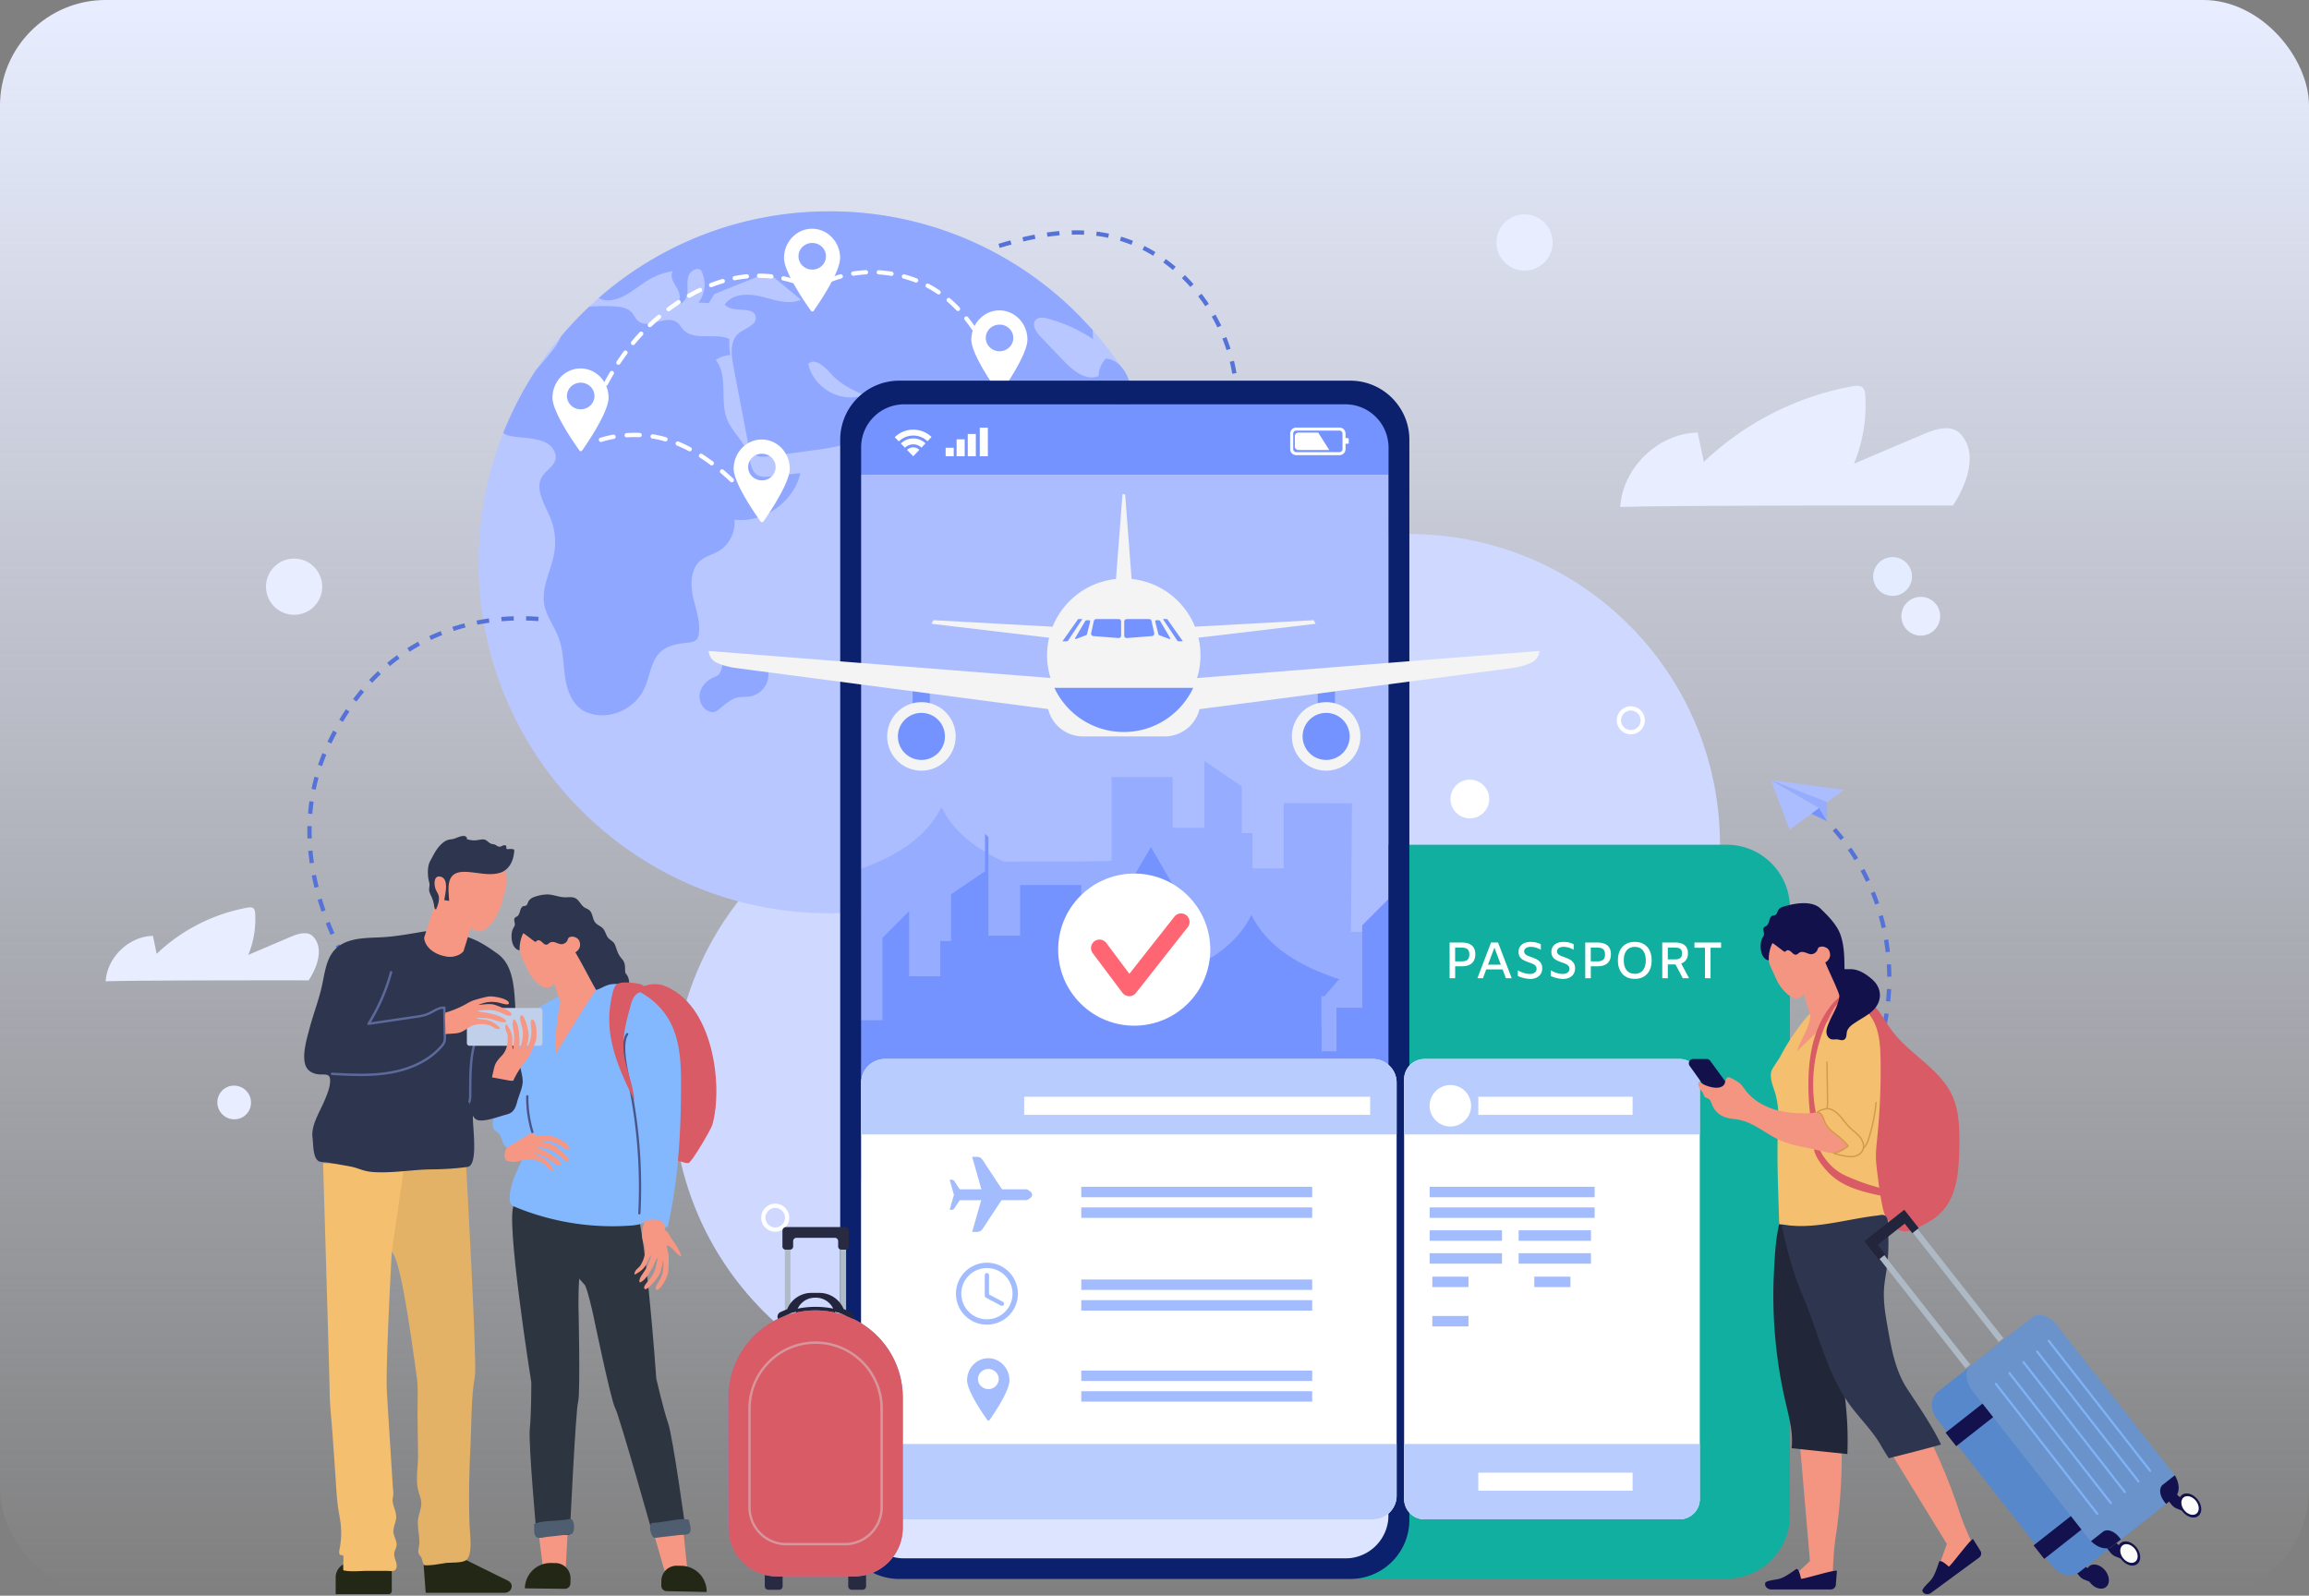 <svg xmlns="http://www.w3.org/2000/svg" width="437" height="302" fill="none" viewBox="0 0 437 302"><rect x="0" y="0" width="437" height="302" fill="#808080" stroke="none"/><rect width="437" height="302" fill="url(#paint0_linear_1165_680)" rx="20"/><path fill="#CFD9FF" d="M308.307 201.432c22.959-22.958 22.959-60.181 0-83.14-22.958-22.958-60.181-22.958-83.139 0-22.959 22.959-22.959 60.182 0 83.14 22.958 22.958 60.181 22.958 83.139 0Z"/><path fill="#CFD9FF" d="M227.702 248.248c22.958-22.958 22.958-60.181 0-83.14-22.959-22.958-60.182-22.958-83.14 0-22.958 22.959-22.958 60.182 0 83.14 22.958 22.959 60.181 22.959 83.14 0Z"/><path fill="#B8C7FF" d="M223.421 106.427c0 36.689-29.738 66.42-66.419 66.42-36.69 0-66.42-29.738-66.42-66.42a66.26 66.26 0 0 1 4.67-24.517 66.32 66.32 0 0 1 6.16-11.844s0-.007.007-.007a64.5 64.5 0 0 1 4.849-6.504l.007-.008a66.531 66.531 0 0 1 5.236-5.52 53.924 53.924 0 0 1 1.79-1.625C124.989 46.184 140.272 40 157.002 40c18.05 0 34.429 7.198 46.4 18.9.254.247.515.493.761.754.91.91 1.782 1.842 2.61 2.797a65.607 65.607 0 0 1 5.356 6.9 49.19 49.19 0 0 1 1.156 1.782c6.429 10.226 10.136 22.331 10.136 35.294Z"/><path fill="#8FA7FF" d="M205.48 112.879c-.164-.5-.276-1.037-.597-1.462-.321-.425-.932-.686-1.387-.41-.552 2.111 1.141 4.087 1.708 6.198.388 1.432.239 2.954.358 4.43a12.365 12.365 0 0 0 1.492 4.968c.208.388.529.805.969.776.589-.038.776-.813.806-1.403.059-1.335.112-2.67.171-4.005.045-.977.067-2.014-.432-2.849-.254-.425-.627-.768-.91-1.179-.567-.813-.403-1.678-.739-2.528-.358-.903-1.118-1.574-1.439-2.536ZM151.477 89.548c-1.223 5.445-6.936 9.472-12.478 8.801.254 2.387-1.022 4.856-3.118 6.027-1.044.596-2.275.88-3.222 1.633-1.894 1.514-2.029 4.371-1.536 6.743.499 2.387 1.462 4.751 1.141 7.16-.052.381-.142.776-.381 1.074-.402.478-1.089.575-1.708.642-1.79.186-3.684.462-5.042 1.641-1.984 1.73-2.103 4.743-3.229 7.123-1.544 3.274-5.303 5.362-8.898 4.922-.97-.112-1.947-.402-2.768-.932-2.051-1.313-2.946-3.849-3.296-6.258-.358-2.409-.314-4.908-1.127-7.197-.813-2.283-2.454-4.289-2.834-6.691-.5-3.215 1.343-6.295 1.902-9.51a12.247 12.247 0 0 0-.723-6.72c-1.067-2.58-3.014-5.482-1.537-7.839.716-1.149 2.141-1.842 2.484-3.14.306-1.179-.455-2.424-1.484-3.073-1.03-.641-2.275-.835-3.491-1.007-2.089-.29-4.043-.224-4.878-1.03a66.304 66.304 0 0 1 6.161-11.844s0-.007.007-.007c1.313-1.514 2.633-3.028 3.827-4.64.156-.208.544-.94 1.021-1.864l.008-.008a66.547 66.547 0 0 1 5.236-5.519 37.54 37.54 0 0 1 4.579-.06c1.268.06 2.663.246 3.499 1.194.417.477.648 1.104 1.118 1.529 1.932 1.753 5.453-1.268 7.489.365.447.358.716.88 1.104 1.305 2.066 2.246 5.967.545 8.756 1.79a12.263 12.263 0 0 0 .164 3.044 5.283 5.283 0 0 0-2.759.925c2.401 3.013.731 7.585 2.125 11.173.948 2.454 3.267 4.229 4.035 6.742.426 1.403.485 3.148 1.746 3.879.716.41 1.596.335 2.416.246 1.895-.216 3.789-.41 5.691-.62Z"/><path fill="#8FA7FF" d="M204.166 59.654a9.19 9.19 0 0 1-.761-.754c-11.971-11.702-28.35-18.9-46.4-18.9-16.73 0-32.02 6.183-43.7 16.402 1.297.79 3.02.44 4.467-.24 1.873-.88 3.424-2.326 5.229-3.34a12.716 12.716 0 0 1 4.341-1.492c-.619.992.171 2.208.783 3.2s.858 2.625-.239 3.028c1.03.335 2.007-.79 2.171-1.865.171-1.074-.097-2.193.179-3.237.268-1.06 1.536-1.977 2.416-1.343 1.089 1.895.888 4.446-.469 6.154.671.022 1.327.06 1.984.082.335-.56.678-1.119 1.014-1.693 2.804-1.119 5.601-2.245 8.406-3.372.597-.23 1.231-.477 1.85-.335.499.104.917.447 1.312.768 1.611 1.335 3.223 2.67 4.841 4.013-2.335 1.007-4.982.03-7.444-.582-2.469-.619-5.579-.634-6.974 1.492 1.403 1.752 5.483.097 5.848 2.32.261 1.573-1.999 2.118-3.23 3.14-1.67 1.394-1.409 3.99-.999 6.138.917 4.788 1.827 9.584 2.745 14.373.156.783.328 1.633.917 2.185.843.79 2.163.694 3.304.537 3.073-.417 6.161-.843 9.234-1.26 4.237-.582 9.152-1.634 10.972-5.497-1.783-.873-3.155-2.566-3.655-4.498-4.072.806-8.518-2.155-9.331-6.228 1.231-1.178 3.051.492 4.185 1.768 2.759 3.095 6.944 4.4 10.874 5.698 2.022.672 4.14 1.44 5.468 3.103 1.074 1.35 1.476 3.11 2.409 4.557.932 1.455 2.864 2.581 4.348 1.708 2.066 2.432 2.051 5.938 2.238 9.122.186 3.193.999 6.825 3.826 8.294-.022-2.454 1.328-4.766 3.125-6.429 1.798-1.67 4.028-2.812 6.206-3.916 1.268-.649 2.551-1.298 3.819-1.947.835-.417 1.879-.835 2.655-.298.485.336.679.962.828 1.544.626 2.514.955 5.102.984 7.69l1.649.022 1.79 13.627c.239 1.843.559 3.842 1.939 5.087-.455-4.848-.91-9.704-1.357-14.552 2.64.187 4.945 2.559 5.064 5.192 1.38-1.798.776-4.386-.134-6.467-.895-2.081-2.081-4.252-1.626-6.474 1.932.209 4.296.216 5.303-1.455.686-1.14.395-2.588.015-3.848-1-3.305-2.514-6.52-2.722-9.973-.157-2.558.41-5.131.059-7.667a7.724 7.724 0 0 0-.611-2.104 6.864 6.864 0 0 0-1.157-1.782c-.753-.843-1.73-1.41-2.871-1.477a5.13 5.13 0 0 0-1.373 3.297c-2.386.992-4.863-1.044-6.645-2.91-1.47-1.543-2.924-3.072-4.393-4.609-.813-.857-1.656-2.215-.851-3.095.552-.604 1.537-.462 2.327-.246a29.464 29.464 0 0 1 8.511 3.864c-.015-.575-.03-1.157-.06-1.73l-2.633-2.79ZM137.383 124.865c-.12.022-.209.126-.276.231-.53.82-.448 2.014-1.186 2.648-.284.246-.649.365-.992.522-1.223.559-2.238 1.656-2.484 2.976-.239 1.32.418 2.819 1.648 3.349.381.164.813.238 1.209.112.268-.09.499-.261.723-.433 1.171-.925 2.297-2.044 3.767-2.305.649-.112 1.32-.044 1.976-.134a4.302 4.302 0 0 0 3.222-2.282c.538-1.067.597-2.38.097-3.476-.246-.537-.634-1.029-1.163-1.29-.53-.261-1.216-.239-1.671.134-.179.149-.343.358-.574.395-.321.052-.604-.246-.932-.253-.687-.008-.97.723-1.768.626-.522-.045-.97-.947-1.596-.82Z"/><path fill="#fff" d="M109.873 69.73c-2.924 0-5.311 2.484-5.311 5.542 0 2.954 4.901 9.712 5.11 9.995a.3.3 0 0 0 .246.127.312.312 0 0 0 .253-.127c.202-.29 5.005-7.04 5.005-9.995.008-3.058-2.372-5.541-5.303-5.541Zm-2.573 5.214c0-1.394 1.163-2.52 2.603-2.52 1.439 0 2.603 1.126 2.603 2.52 0 1.388-1.164 2.521-2.603 2.521-1.432-.007-2.603-1.133-2.603-2.52ZM153.693 43.29c-2.923 0-5.31 2.483-5.31 5.541 0 2.954 4.9 9.711 5.109 9.995a.3.3 0 0 0 .246.127.315.315 0 0 0 .254-.127c.201-.291 5.005-7.041 5.005-9.995 0-3.058-2.38-5.542-5.304-5.542Zm-2.573 5.213c0-1.395 1.164-2.521 2.603-2.521 1.44 0 2.603 1.126 2.603 2.52 0 1.388-1.163 2.522-2.603 2.522-1.439 0-2.603-1.134-2.603-2.521ZM144.168 83.178c-2.924 0-5.311 2.484-5.311 5.542 0 2.954 4.901 9.711 5.11 9.995a.3.3 0 0 0 .246.126.312.312 0 0 0 .253-.126c.202-.291 5.005-7.041 5.005-9.995 0-3.058-2.379-5.542-5.303-5.542Zm-2.573 5.214c0-1.395 1.163-2.521 2.603-2.521 1.439 0 2.603 1.126 2.603 2.52 0 1.396-1.164 2.522-2.603 2.522-1.44 0-2.603-1.134-2.603-2.521ZM189.145 58.744c-2.924 0-5.311 2.484-5.311 5.542 0 2.953 4.9 9.71 5.109 9.994a.3.3 0 0 0 .246.127.315.315 0 0 0 .254-.127c.201-.29 5.005-7.04 5.005-9.994.007-3.058-2.372-5.542-5.303-5.542Zm-2.574 5.214c0-1.395 1.164-2.521 2.603-2.521 1.44 0 2.603 1.126 2.603 2.52 0 1.395-1.163 2.521-2.603 2.521-1.432 0-2.603-1.133-2.603-2.52Z"/><path fill="#fff" d="M144.205 97.7a.392.392 0 0 1-.328-.171c0-.008-.247-.343-.694-.918a.402.402 0 0 1 .067-.567.41.41 0 0 1 .567.068c.47.596.716.947.716.947a.407.407 0 0 1-.328.641ZM138.497 91.285a.395.395 0 0 1-.276-.111 40.421 40.421 0 0 0-1.828-1.641.404.404 0 0 1-.044-.575.403.403 0 0 1 .574-.044c.619.53 1.246 1.088 1.865 1.67.164.157.171.41.015.575a.48.48 0 0 1-.306.126Zm-3.789-3.2a.403.403 0 0 1-.239-.081c-.664-.5-1.342-.97-2.014-1.403a.4.4 0 0 1-.119-.559.4.4 0 0 1 .559-.12c.687.44 1.373.918 2.059 1.433a.405.405 0 0 1-.246.73Zm-4.17-2.67a.404.404 0 0 1-.186-.044 23.391 23.391 0 0 0-2.208-1.037.407.407 0 1 1 .306-.753c.753.305 1.514.67 2.275 1.074.194.104.276.35.164.544a.381.381 0 0 1-.351.216Zm-16.804-1.767a.409.409 0 0 1-.119-.798c.798-.239 1.626-.44 2.454-.59a.406.406 0 0 1 .141.798c-.798.142-1.596.336-2.364.567-.03.023-.067.023-.112.023Zm12.225-.105a.574.574 0 0 1-.112-.015 19.814 19.814 0 0 0-2.372-.53.404.404 0 1 1 .127-.797c.828.134 1.656.32 2.461.552.217.06.343.283.276.5a.377.377 0 0 1-.38.29Zm-7.354-.775a.407.407 0 0 1-.023-.813 21.704 21.704 0 0 1 2.521-.023.408.408 0 0 1-.037.813c-.85-.037-1.656-.03-2.432.023h-.029ZM111.169 81.627c-.038 0-.075-.008-.112-.015a.405.405 0 0 1-.276-.5c.216-.738.455-1.484.716-2.23a.405.405 0 0 1 .515-.246c.208.074.32.306.246.514-.254.731-.493 1.47-.709 2.193a.385.385 0 0 1-.38.284Zm1.536-4.386a.407.407 0 0 1-.373-.56 42.75 42.75 0 0 1 .94-2.148.403.403 0 0 1 .537-.194.402.402 0 0 1 .194.537 43.247 43.247 0 0 0-.917 2.111.414.414 0 0 1-.381.254Zm1.962-4.214a.4.4 0 0 1-.358-.59c.365-.693.753-1.38 1.141-2.043a.403.403 0 0 1 .694.41 43.592 43.592 0 0 0-1.127 2.014.39.39 0 0 1-.35.209Zm2.372-3.99a.4.4 0 0 1-.336-.626c.433-.65.888-1.291 1.35-1.918a.405.405 0 1 1 .649.485 48.307 48.307 0 0 0-1.328 1.88.412.412 0 0 1-.335.178Zm2.774-3.723a.411.411 0 0 1-.313-.671 43.5 43.5 0 0 1 1.552-1.76.41.41 0 0 1 .574-.022.41.41 0 0 1 .022.574 37.329 37.329 0 0 0-1.521 1.723.392.392 0 0 1-.314.156Zm3.178-3.393a.4.4 0 0 1-.291-.127.403.403 0 0 1 .015-.574 38.413 38.413 0 0 1 1.745-1.567.41.41 0 0 1 .574.045.418.418 0 0 1-.044.574 36.82 36.82 0 0 0-1.708 1.537.462.462 0 0 1-.291.112Zm3.543-2.999a.405.405 0 0 1-.246-.731c.44-.328.887-.649 1.35-.962.193-.134.38-.26.574-.388a.407.407 0 0 1 .559.12.4.4 0 0 1-.119.56c-.187.118-.373.245-.559.372-.448.313-.888.627-1.321.947a.344.344 0 0 1-.238.082Zm3.878-2.55a.403.403 0 0 1-.201-.753 37.22 37.22 0 0 1 2.081-1.097.408.408 0 0 1 .544.186.409.409 0 0 1-.186.545c-.672.32-1.358.686-2.029 1.066a.54.54 0 0 1-.209.052Zm4.184-2.014a.408.408 0 0 1-.38-.261.402.402 0 0 1 .231-.523c.739-.29 1.492-.544 2.23-.76.217-.06.441.06.5.276a.401.401 0 0 1-.276.5c-.723.216-1.447.462-2.163.738a.282.282 0 0 1-.142.03Zm15.917-.642a.423.423 0 0 1-.134-.022 21.162 21.162 0 0 0-2.193-.612.4.4 0 0 1-.306-.485.4.4 0 0 1 .485-.305c.776.171 1.544.387 2.283.634.208.074.32.305.253.514a.407.407 0 0 1-.388.276Zm-11.464-.664a.406.406 0 0 1-.074-.805 25.542 25.542 0 0 1 2.334-.35.407.407 0 0 1 .44.365.402.402 0 0 1-.365.44c-.746.074-1.507.186-2.26.336a.222.222 0 0 1-.075.014Zm6.937-.335h-.045a22.96 22.96 0 0 0-2.275-.127.401.401 0 0 1-.403-.403c0-.224.179-.403.403-.403.791 0 1.589.045 2.365.127a.405.405 0 0 1-.045.806ZM153.701 55.178a.395.395 0 0 1-.224-.067s-.343-.231-.969-.544a.398.398 0 0 1-.179-.545.4.4 0 0 1 .544-.179c.373.186.649.343.828.448.172-.12.44-.291.798-.493a.404.404 0 1 1 .403.701c-.612.351-.94.597-.94.597a.463.463 0 0 1-.261.082ZM188.726 71.23a.4.4 0 0 1-.38-.261 48.108 48.108 0 0 0-.903-2.223.407.407 0 0 1 .746-.328c.321.738.634 1.499.917 2.26a.411.411 0 0 1-.238.522.324.324 0 0 1-.142.03Zm-1.939-4.43a.394.394 0 0 1-.358-.225 37.942 37.942 0 0 0-1.149-2.103.401.401 0 0 1 .142-.552.408.408 0 0 1 .552.142c.403.686.798 1.41 1.171 2.14a.402.402 0 0 1-.179.545.332.332 0 0 1-.179.052Zm-2.454-4.17a.405.405 0 0 1-.336-.18 29.599 29.599 0 0 0-1.417-1.916.402.402 0 0 1 .06-.567.402.402 0 0 1 .567.06c.499.619.984 1.282 1.454 1.969a.397.397 0 0 1-.104.56.368.368 0 0 1-.224.074Zm-3.028-3.767a.4.4 0 0 1-.291-.127 23.74 23.74 0 0 0-1.723-1.64.41.41 0 0 1-.045-.575.41.41 0 0 1 .574-.045 25.033 25.033 0 0 1 1.776 1.693.404.404 0 0 1-.015.575.374.374 0 0 1-.276.12Zm-3.663-3.14a.388.388 0 0 1-.231-.075 18.239 18.239 0 0 0-2.029-1.223.4.4 0 0 1-.171-.544.4.4 0 0 1 .544-.172c.716.373 1.425.806 2.111 1.276.187.126.231.38.105.566a.394.394 0 0 1-.329.172ZM156.855 53.5a.403.403 0 0 1-.373-.253.41.41 0 0 1 .224-.53 22.495 22.495 0 0 1 2.327-.805.407.407 0 0 1 .216.783 20.85 20.85 0 0 0-2.237.776.584.584 0 0 1-.157.03Zm16.521-.015a.325.325 0 0 1-.142-.03 27.424 27.424 0 0 0-2.26-.738.406.406 0 1 1 .217-.783c.775.209 1.559.47 2.334.76a.412.412 0 0 1 .239.523.423.423 0 0 1-.388.268Zm-4.662-1.268c-.022 0-.044 0-.067-.007a21.085 21.085 0 0 0-2.357-.269.406.406 0 0 1-.38-.425.417.417 0 0 1 .425-.38c.813.052 1.634.142 2.447.276a.407.407 0 0 1 .335.47.414.414 0 0 1-.403.335Zm-7.22-.03a.413.413 0 0 1-.402-.343.395.395 0 0 1 .335-.462 22.301 22.301 0 0 1 2.447-.261c.209-.015.41.164.425.388a.413.413 0 0 1-.388.425c-.791.037-1.581.127-2.357.254-.015-.008-.037 0-.06 0ZM189.827 74.653a.413.413 0 0 1-.395-.306c0-.008-.097-.41-.314-1.096a.403.403 0 0 1 .269-.508.403.403 0 0 1 .507.269c.224.723.321 1.141.321 1.141a.41.41 0 0 1-.299.492c-.029 0-.059.008-.089.008ZM274.523 151.217a3.664 3.664 0 0 1 3.663-3.663 3.664 3.664 0 0 1 3.662 3.663 3.664 3.664 0 0 1-3.662 3.662 3.664 3.664 0 0 1-3.663-3.662ZM308.649 138.977a2.662 2.662 0 0 1-2.655-2.655 2.662 2.662 0 0 1 2.655-2.656 2.662 2.662 0 0 1 2.656 2.656 2.662 2.662 0 0 1-2.656 2.655Zm0-4.505a1.85 1.85 0 1 0 1.85 1.85 1.859 1.859 0 0 0-1.85-1.85Z"/><path fill="#ABBDFF" d="m335.154 147.636 3.558 9.369 5.564-4.073-9.122-5.296ZM348.983 149.486l-13.829-1.85 10.607 4.177 3.222-2.327Z"/><path fill="#96ADFF" d="m345.775 155.438-1.499-2.506-9.122-5.296 10.636 4.155-.015 3.647Z"/><path fill="#7593FF" d="m342.807 154.006 2.968 1.432-1.499-2.506-1.469 1.074Z"/><path fill="#5572D9" d="m348.549 210.863-.545-.596a18.512 18.512 0 0 0 1.589-1.649l.619.522a18.23 18.23 0 0 1-1.663 1.723Zm3.103-3.61-.672-.455c.418-.611.828-1.268 1.216-1.954l.709.403c-.403.701-.828 1.38-1.253 2.006Zm2.342-4.117-.739-.335c.336-.702.649-1.41.94-2.126l.754.306c-.299.731-.62 1.454-.955 2.155Zm1.775-4.371-.768-.261c.246-.723.477-1.469.678-2.215l.784.216c-.209.761-.44 1.522-.694 2.26Zm1.253-4.549-.791-.172c.157-.746.306-1.514.426-2.275l.798.127a45.953 45.953 0 0 1-.433 2.32Zm.731-4.662-.806-.082.038-.418c.059-.626.097-1.26.127-1.887l.805.037c-.03.642-.075 1.283-.134 1.925l-.03.425Zm-.589-4.706a40.13 40.13 0 0 0-.082-2.313l.805-.052c.045.776.075 1.566.082 2.357l-.805.008Zm-.284-4.625a50.254 50.254 0 0 0-.32-2.297l.798-.134c.134.775.238 1.566.328 2.334l-.806.097Zm-.761-4.565a51.83 51.83 0 0 0-.559-2.245l.783-.216c.209.746.403 1.522.575 2.29l-.799.171Zm-1.245-4.46a41.773 41.773 0 0 0-.798-2.17l.753-.299c.291.724.567 1.47.813 2.216l-.768.253Zm-1.716-4.303a48.172 48.172 0 0 0-1.029-2.074l.716-.38a42.29 42.29 0 0 1 1.052 2.11l-.739.344Zm-2.178-4.08a38.658 38.658 0 0 0-1.26-1.94l.664-.462c.44.634.872 1.305 1.29 1.976l-.694.426Zm-2.632-3.804a37.493 37.493 0 0 0-1.485-1.775l.604-.538c.523.59 1.03 1.194 1.515 1.813l-.634.5ZM69.854 189.009c-.485-.574-.97-1.2-1.455-1.864l.65-.478c.477.649.954 1.261 1.424 1.82l-.62.522Zm-2.812-3.796a52.129 52.129 0 0 1-1.253-1.999l.694-.418c.41.687.82 1.343 1.23 1.969l-.671.448Zm-2.417-4.05a67.92 67.92 0 0 1-1.081-2.096l.73-.358c.351.709.702 1.402 1.06 2.066l-.709.388Zm-2.066-4.229a53.296 53.296 0 0 1-.902-2.178l.753-.298c.284.731.582 1.447.888 2.148l-.739.328Zm-1.715-4.393a53.235 53.235 0 0 1-.716-2.245l.775-.232c.224.754.455 1.485.702 2.216l-.761.261Zm-1.328-4.52a53.17 53.17 0 0 1-.507-2.305l.798-.157c.15.746.313 1.515.5 2.268l-.79.194Zm-.895-4.632a51.319 51.319 0 0 1-.276-2.342l.806-.075c.067.761.156 1.537.268 2.305l-.798.112Zm.388-4.721-.813.029c-.03-.79-.037-1.581-.015-2.357l.813.015c-.022.761-.015 1.537.015 2.313Zm.097-4.625-.806-.067c.06-.783.15-1.574.261-2.349l.798.111a39.493 39.493 0 0 0-.253 2.305Zm.649-4.579-.79-.165c.156-.768.342-1.536.544-2.297l.783.209a29.8 29.8 0 0 0-.537 2.253Zm1.208-4.461-.768-.261c.253-.746.53-1.484.828-2.215l.746.306c-.291.716-.56 1.447-.806 2.17Zm1.753-4.281-.731-.351c.343-.723.701-1.424 1.066-2.103l.716.381a65.945 65.945 0 0 0-1.051 2.073Zm2.185-4.087-.693-.418c.402-.679.828-1.35 1.26-1.991l.671.447a47.883 47.883 0 0 0-1.238 1.962Zm2.574-3.849-.65-.485c.478-.634.97-1.26 1.462-1.85l.62.523c-.485.574-.97 1.185-1.432 1.812Zm2.968-3.55-.59-.552a34.965 34.965 0 0 1 1.672-1.671l.551.589a33.43 33.43 0 0 0-1.633 1.634Zm3.356-3.17-.514-.619c.604-.508 1.23-.992 1.865-1.455l.477.657c-.62.447-1.23.924-1.828 1.417Zm3.73-2.723-.433-.686a37.083 37.083 0 0 1 2.029-1.208l.388.708c-.664.373-1.335.776-1.984 1.186Zm4.05-2.23-.343-.731c.708-.335 1.44-.649 2.17-.94l.298.754c-.715.283-1.431.596-2.125.917Zm4.296-1.7-.254-.769c.746-.246 1.507-.47 2.268-.663l.209.783c-.746.186-1.492.41-2.223.649Zm4.475-1.179-.156-.79a40.764 40.764 0 0 1 2.327-.403l.112.805c-.761.105-1.53.239-2.283.388Zm11.524-.679a47.423 47.423 0 0 0-2.312-.119l.015-.813c.79.015 1.581.06 2.357.119l-.06.813Zm-6.937.03-.074-.813a39.86 39.86 0 0 1 2.014-.127l.343-.014.03.813-.344.014c-.641.023-1.297.068-1.969.127ZM233.214 70.737a33.847 33.847 0 0 0-.463-2.26l.791-.194c.186.769.343 1.544.47 2.32l-.798.134Zm-1.089-4.482c-.232-.731-.5-1.462-.784-2.17l.754-.3c.291.732.559 1.478.798 2.223l-.768.247Zm-1.716-4.282a38.733 38.733 0 0 0-1.074-2.043l.701-.403c.396.686.761 1.387 1.104 2.088l-.731.358Zm-2.297-4.012a32.902 32.902 0 0 0-1.35-1.873l.641-.5c.485.62.948 1.269 1.38 1.917l-.671.456Zm-2.827-3.648a38.085 38.085 0 0 0-1.596-1.67l.567-.582a32.306 32.306 0 0 1 1.633 1.708l-.604.544ZM189.2 46.922l-.231-.776a88.1 88.1 0 0 1 2.252-.649l.217.783c-.761.202-1.507.418-2.238.642Zm32.781 4.177a29.76 29.76 0 0 0-1.82-1.418l.477-.656a31.29 31.29 0 0 1 1.865 1.455l-.522.619Zm-28.291-5.4-.186-.791a52.22 52.22 0 0 1 2.304-.5l.157.798c-.776.15-1.529.313-2.275.492Zm24.554 2.7a27.937 27.937 0 0 0-2.014-1.12l.366-.723c.701.35 1.394.739 2.073 1.149l-.425.694ZM198.24 44.81l-.119-.806c.79-.111 1.581-.209 2.342-.276l.074.806c-.746.075-1.514.164-2.297.276Zm15.887 1.521a27.74 27.74 0 0 0-2.171-.76l.232-.776c.76.231 1.514.492 2.237.783l-.298.753Zm-11.278-1.916-.022-.813a35.505 35.505 0 0 1 2.364.022l-.037.806a33.777 33.777 0 0 0-2.305-.015Zm6.877.589a27.395 27.395 0 0 0-2.073-.35l-.194-.023.097-.806.201.03c.716.097 1.44.216 2.133.366l-.164.783Z"/><path fill="#E4EDFF" d="M354.521 109.105a3.667 3.667 0 0 1 3.67-3.67 3.667 3.667 0 0 1 3.67 3.67 3.667 3.667 0 0 1-3.67 3.67 3.672 3.672 0 0 1-3.67-3.67Z"/><path fill="#E8EDFF" d="M359.855 116.623a3.667 3.667 0 0 1 3.67-3.67 3.667 3.667 0 0 1 3.67 3.67 3.667 3.667 0 0 1-3.67 3.67 3.667 3.667 0 0 1-3.67-3.67ZM283.215 45.885a5.316 5.316 0 0 1 5.318-5.318 5.316 5.316 0 0 1 5.318 5.318 5.316 5.316 0 0 1-5.318 5.318 5.316 5.316 0 0 1-5.318-5.318ZM50.346 111.037a5.316 5.316 0 0 1 5.318-5.318 5.316 5.316 0 0 1 5.318 5.318 5.316 5.316 0 0 1-5.318 5.318 5.316 5.316 0 0 1-5.318-5.318ZM46.388 211.109a3.211 3.211 0 0 1-4.184-4.87 3.212 3.212 0 0 1 4.527.343 3.212 3.212 0 0 1-.343 4.527ZM306.645 95.955c.44-7.436 7.205-13.948 14.656-14.097.388 1.857.776 3.707 1.163 5.564 7.735-7.391 17.67-12.44 28.202-14.328.619-.112 1.335-.186 1.812.224.418.365.5.977.537 1.529a29.048 29.048 0 0 1-2.126 12.91c4.446-1.886 8.884-3.78 13.329-5.668 2.215-.94 5.102-1.767 6.765-.022 4.736 4.96-1.372 13.605-1.372 13.605s-52.412-.075-62.966.283ZM20 185.72c.268-4.542 4.4-8.51 8.943-8.6.239 1.134.47 2.26.708 3.394a33.647 33.647 0 0 1 17.208-8.741c.38-.068.813-.112 1.104.134.253.224.305.597.328.932a17.78 17.78 0 0 1-1.298 7.877c2.707-1.157 5.422-2.305 8.13-3.461 1.35-.575 3.11-1.082 4.125-.015 2.886 3.028-.836 8.301-.836 8.301s-31.968-.044-38.412.179Z"/><path fill="#11AF9F" d="M326.791 298.772h-71.395V159.869h71.395c6.608 0 11.971 5.355 11.971 11.971v114.968c0 6.608-5.355 11.964-11.971 11.964Z"/><path fill="#fff" d="M274.352 178.374h2.215c1.76 0 2.648.738 2.648 2.215 0 .739-.217 1.306-.649 1.701-.433.395-1.067.589-1.91.589h-1.253v2.253h-1.051v-6.758Zm2.23 3.573c.522 0 .91-.097 1.148-.299.239-.201.358-.537.358-1.014 0-.462-.119-.798-.358-.999-.238-.202-.626-.299-1.171-.299h-1.163v2.603h1.186v.008ZM284.383 183.468h-3.103l-.619 1.671h-1.052l2.589-6.765h1.32l2.588 6.765h-1.097l-.626-1.671Zm-.343-.895-1.208-3.23-1.216 3.23h2.424ZM288.424 185.109a6.295 6.295 0 0 1-1.156-.396v-1.066c.82.455 1.581.679 2.267.679.388 0 .701-.09.932-.261.232-.172.343-.418.343-.716a.81.81 0 0 0-.186-.552 1.344 1.344 0 0 0-.477-.351 11.514 11.514 0 0 0-.784-.306 8.76 8.76 0 0 1-1.021-.425 1.886 1.886 0 0 1-.664-.582c-.187-.246-.276-.574-.276-.969 0-.59.209-1.059.626-1.395.418-.343.985-.507 1.693-.507.336 0 .664.037.992.112.321.074.627.186.903.328v1.044c-.649-.365-1.275-.544-1.887-.544-.395 0-.709.074-.925.231a.71.71 0 0 0-.336.626c0 .187.06.343.172.478.119.126.261.238.44.313.179.082.425.179.731.283a8.65 8.65 0 0 1 1.059.448c.269.142.507.35.709.619.201.268.298.612.305 1.037 0 .619-.208 1.118-.626 1.484-.418.365-.97.552-1.671.552a5.626 5.626 0 0 1-1.163-.164ZM294.644 185.109a6.144 6.144 0 0 1-1.156-.396v-1.066c.821.455 1.582.679 2.268.679.388 0 .701-.09.925-.261.231-.172.343-.418.343-.716a.81.81 0 0 0-.187-.552 1.344 1.344 0 0 0-.477-.351 11.666 11.666 0 0 0-.783-.306 8.712 8.712 0 0 1-1.022-.425 1.895 1.895 0 0 1-.664-.582c-.186-.246-.276-.574-.276-.969 0-.59.209-1.059.627-1.395.417-.343.984-.507 1.693-.507.335 0 .671.037.992.112.32.074.626.186.902.328v1.044c-.649-.365-1.275-.544-1.887-.544-.395 0-.708.074-.925.231a.712.712 0 0 0-.335.626c0 .187.059.343.171.478.12.126.261.238.44.313.179.082.425.179.731.283a8.65 8.65 0 0 1 1.059.448c.269.142.508.35.709.619.201.268.298.612.306 1.037 0 .619-.209 1.118-.627 1.484-.417.365-.977.552-1.671.552a5.638 5.638 0 0 1-1.156-.164ZM300.016 178.374h2.215c1.76 0 2.648.738 2.648 2.215 0 .738-.217 1.305-.649 1.7-.433.396-1.067.59-1.902.59h-1.253v2.252h-1.052v-6.757h-.007Zm2.237 3.572c.522 0 .91-.097 1.149-.298.239-.201.358-.537.358-1.014 0-.463-.119-.799-.358-1-.239-.201-.627-.298-1.171-.298h-1.164v2.603h1.186v.007ZM307.674 184.825a2.733 2.733 0 0 1-1.096-1.223c-.254-.529-.373-1.141-.373-1.842 0-.701.127-1.313.373-1.842.246-.53.619-.933 1.096-1.224.485-.291 1.06-.432 1.723-.432.664 0 1.246.141 1.723.432.485.291.851.694 1.097 1.224.246.529.373 1.141.373 1.842 0 .701-.127 1.313-.373 1.842-.246.53-.619.94-1.097 1.223-.484.291-1.059.433-1.723.433-.671 0-1.245-.142-1.723-.433Zm3.267-1.208c.358-.447.537-1.074.537-1.865 0-.79-.179-1.409-.537-1.864-.358-.448-.872-.679-1.544-.679-.671 0-1.178.224-1.544.679-.358.447-.537 1.074-.537 1.864 0 .791.179 1.41.537 1.865.358.448.873.679 1.544.679.664 0 1.179-.224 1.544-.679ZM318.484 185.139l-1.38-2.618H315.649v2.618h-1.051v-6.765h2.364c.835 0 1.462.172 1.88.522.417.343.619.85.619 1.499 0 .478-.105.888-.321 1.224-.216.335-.53.581-.955.73l1.485 2.79h-1.186Zm-1.514-3.565c.469 0 .813-.09 1.036-.261.224-.179.336-.47.336-.895 0-.396-.112-.672-.328-.836-.224-.164-.567-.246-1.052-.246h-1.313v2.238h1.321ZM322.685 179.373h-1.992v-.999h5.035v.999h-1.991v5.766h-1.052v-5.766ZM146.718 233.113a2.662 2.662 0 0 1-2.656-2.655 2.662 2.662 0 0 1 2.656-2.656 2.661 2.661 0 0 1 2.655 2.656 2.661 2.661 0 0 1-2.655 2.655Zm0-4.505a1.85 1.85 0 1 0 1.85 1.85 1.86 1.86 0 0 0-1.85-1.85Z"/><path fill="#ABBDFF" d="M257.816 294.93h-89.877a4.962 4.962 0 0 1-4.96-4.96V81.478a4.962 4.962 0 0 1 4.96-4.96h89.877a4.963 4.963 0 0 1 4.96 4.96V289.97a4.953 4.953 0 0 1-4.96 4.96Z"/><path fill="#7593FF" d="m254.677 76.518-83.538.007c-4.229-.164-7.563 2.41-8.383 6.124v7.19h100.036v-7.19c-.687-3.066-3.715-6.131-8.115-6.131Z"/><path fill="#DCE3F2" d="M257.816 294.93h-89.877a4.962 4.962 0 0 1-4.96-4.96v-18.072h99.804v18.072a4.964 4.964 0 0 1-4.967 4.96Z"/><path fill="#DDE4FF" d="M258.606 294.93h-91.331a4.297 4.297 0 0 1-4.296-4.296v-4.124h99.804v4.251a4.177 4.177 0 0 1-4.177 4.169Z"/><path fill="#DCE3F2" d="M201.352 267.639a2.17 2.17 0 1 0 0-4.342 2.17 2.17 0 0 0 0 4.342ZM207.773 265.469c0-1.201.97-2.171 2.171-2.171 1.201 0 2.17.97 2.17 2.171 0 1.2-.969 2.17-2.17 2.17a2.168 2.168 0 0 1-2.171-2.17ZM218.544 267.639a2.17 2.17 0 1 0-.001-4.341 2.17 2.17 0 0 0 .001 4.341Z"/><path fill="#96ADFF" d="M259.703 176.367v26.434h-95.285l.052-2.357h-1.491v-36.041c7.115-2.536 12.508-6.205 15.193-11.658h.015v.015h.007c1.716 3.491 4.543 6.251 8.22 8.436.216.134.432.261.656.388a36.102 36.102 0 0 0 2.931 1.477l14.492-.008 5.885-.134v-15.865h11.576v9.592h5.99l-.015-12.65 7.1 4.841v8.831h2.029v6.676h5.892v-12.352l12.926.03-.194 24.338h4.021v.007Z"/><path fill="#7593FF" d="M262.783 220.873h-12.24l.038 2.357h-87.602v-30.148h4.035v-15.596l5.049-5.057v12.337h5.9v-6.668h2.029v-8.839l6.422-4.378v-7.078l.656.626v18.654h5.989v-9.591h11.576v15.857l5.885.134v-10.785l7.31-12.374 7.19 12.374v10.792c5.437-2.446 9.562-5.743 11.807-10.3h.007v-.015h.015c2.887 5.87 8.906 9.666 16.827 12.217l-.306.015-2.707 3.133h-.575v5.9h.038v4.52h2.812v-8.242h4.87v-15.596l4.982-4.99v50.741h-.007Z"/><path fill="#fff" d="M224.841 189.902c5.622-5.622 5.622-14.736 0-20.358-5.621-5.621-14.736-5.621-20.357 0-5.622 5.622-5.622 14.736 0 20.358 5.621 5.622 14.736 5.622 20.357 0Z"/><path fill="#FF6572" d="M213.725 188.54h-.023a1.624 1.624 0 0 1-1.268-.642l-5.661-7.555a1.605 1.605 0 0 1 2.566-1.925l4.408 5.885 8.525-10.822a1.61 1.61 0 0 1 2.253-.269 1.61 1.61 0 0 1 .268 2.253l-9.815 12.463a1.577 1.577 0 0 1-1.253.612Z"/><path fill="#fff" d="M253.514 86.14h-8.197a1.145 1.145 0 0 1-1.141-1.142V82.06c0-.627.514-1.142 1.141-1.142h8.197c.627 0 1.141.515 1.141 1.142v2.938c0 .627-.514 1.141-1.141 1.141Zm-8.197-4.647a.567.567 0 0 0-.567.567v2.938c0 .314.254.567.567.567h8.197a.567.567 0 0 0 .567-.567V82.06a.567.567 0 0 0-.567-.567h-8.197Z"/><path fill="#fff" d="M251.572 85.17h-5.848a.674.674 0 0 1-.663-.686v-1.917c0-.373.29-.686.663-.686h3.767l2.081 3.289ZM255.263 83.118v.657c0 .12-.09.209-.202.209h-.686V82.91h.686c.112 0 .202.097.202.209ZM176.301 82.701l-.761.806a3.904 3.904 0 0 0-2.693-1.075 3.904 3.904 0 0 0-2.73 1.112l-.775-.798a4.994 4.994 0 0 1 3.505-1.432 5.038 5.038 0 0 1 3.454 1.387Z"/><path fill="#fff" d="m175.16 83.902-.769.813a2.213 2.213 0 0 0-1.543-.62 2.23 2.23 0 0 0-1.567.642l-.783-.805a3.367 3.367 0 0 1 2.35-.955c.895 0 1.715.35 2.312.925Z"/><path fill="#fff" d="m173.995 85.133-1.156 1.216-1.171-1.201a1.665 1.665 0 0 1 1.171-.478c.455 0 .858.18 1.156.463ZM185.434 86.351h1.529v-5.407h-1.529v5.407ZM183.157 86.349h1.529v-4.215h-1.529v4.215ZM181.049 86.347h1.529v-3.2h-1.529v3.2ZM178.973 86.35h1.529v-1.603h-1.529v1.604Z"/><path fill="#0B216D" d="M264.498 76.525a11.163 11.163 0 0 0-8.95-4.482h-85.35c-3.655 0-6.899 1.76-8.95 4.482a11.143 11.143 0 0 0-2.23 6.713v204.413c0 6.175 5.004 11.18 11.18 11.18h85.35c6.175 0 11.188-5.005 11.188-11.18V83.231a11.008 11.008 0 0 0-2.238-6.706Zm-1.715 210.245a8.166 8.166 0 0 1-8.168 8.168H171.13c-4.512 0-8.152-3.655-8.152-8.168V84.678a8.14 8.14 0 0 1 8.152-8.153h83.485c4.513 0 8.168 3.64 8.168 8.153V286.77Z"/><path fill="#7593FF" d="M175.977 129.691h-3.252v4.154h3.252v-4.154Z"/><path fill="#F4F4F4" d="M225.644 128.333h-25.896c-.865 0-1.566.701-1.566 1.566v2.693a6.78 6.78 0 0 0 6.78 6.78H220.431a6.78 6.78 0 0 0 6.78-6.78v-2.693a1.571 1.571 0 0 0-1.567-1.566ZM214.543 114.505h-3.707l1.604-20.96h.499l1.604 20.96Z"/><path fill="#F4F4F4" d="M227.201 124.022c0 2.193-.492 4.281-1.372 6.153-2.313 4.938-7.325 8.361-13.143 8.361-5.81 0-10.83-3.423-13.142-8.361a14.411 14.411 0 0 1-1.372-6.153c0-8.011 6.504-14.515 14.514-14.515 8.026 0 14.515 6.504 14.515 14.515Z"/><path fill="#7593FF" d="M225.829 130.176c-2.312 4.937-7.324 8.361-13.142 8.361-5.81 0-10.83-3.424-13.142-8.361h26.284ZM206.511 119.815l.507-2.282a.464.464 0 0 1 .455-.366h4.244c.261 0 .47.209.47.47v2.648a.468.468 0 0 1-.507.47l-4.751-.373a.457.457 0 0 1-.418-.567ZM206.318 117.653l-.589 2.357a.313.313 0 0 1-.194.216l-1.917.716c-.104.037-.194-.075-.142-.164l1.902-3.222a.347.347 0 0 1 .306-.172h.418c.141-.007.246.127.216.269ZM204.675 117.167h-.627l-2.976 4.207h.836a.262.262 0 0 0 .223-.119l2.715-4.088h-.171ZM218.444 119.815l-.508-2.282a.463.463 0 0 0-.455-.366h-4.244a.467.467 0 0 0-.469.47v2.648c0 .276.231.492.507.47l4.751-.373a.462.462 0 0 0 .418-.567ZM218.64 117.653l.589 2.357a.313.313 0 0 0 .194.216l1.917.716c.105.037.194-.075.142-.164l-1.902-3.222a.347.347 0 0 0-.306-.172h-.418a.214.214 0 0 0-.216.269ZM220.273 117.167h.627l2.976 4.207h-.836a.262.262 0 0 1-.223-.119l-2.715-4.088h.171Z"/><path fill="#F4F4F4" d="m199.112 120.763-22.831-2.708.373-.679 23.435 1.283-.977 2.104ZM226.172 120.763l22.831-2.708-.38-.679-23.435 1.283.984 2.104ZM134.125 123.194s0 1.238 1.111 1.992c1.112.753 3.581 1.185 3.581 1.185l60.735 7.989-.544-6.027-64.883-5.139Z"/><path fill="#7593FF" d="M249.398 136.323h3.252V129.7h-3.252v6.623Z"/><path fill="#F4F4F4" d="M174.388 145.854a6.481 6.481 0 0 0 6.481-6.482 6.481 6.481 0 1 0-12.963 0 6.482 6.482 0 0 0 6.482 6.482Z"/><path fill="#7593FF" d="M174.388 143.825a4.453 4.453 0 1 0 0-8.906 4.453 4.453 0 0 0 0 8.906Z"/><path fill="#F4F4F4" d="M250.985 145.854a6.482 6.482 0 1 0 0-12.964 6.482 6.482 0 0 0 0 12.964Z"/><path fill="#7593FF" d="M250.986 143.825a4.453 4.453 0 1 0 0-8.907 4.453 4.453 0 0 0 0 8.907Z"/><path fill="#F4F4F4" d="M291.339 123.194s0 1.238-1.111 1.992c-1.111.753-3.58 1.185-3.58 1.185l-60.744 7.989.545-6.027 64.89-5.139Z"/><path fill="#fff" d="M264.324 204.889v78.196c0 2.454-2.021 4.461-4.497 4.461h-92.331c-2.477 0-4.498-1.999-4.498-4.461v-78.196c0-2.462 2.021-4.461 4.498-4.461h92.331c2.483 0 4.497 1.999 4.497 4.461ZM321.703 204.27v79.427a3.837 3.837 0 0 1-3.842 3.842h-48.28a3.845 3.845 0 0 1-3.841-3.842V204.27a3.845 3.845 0 0 1 3.841-3.841h48.28a3.845 3.845 0 0 1 3.842 3.841Z"/><path fill="#B9CCFE" d="M264.324 204.889v9.808H162.998v-9.808c0-2.462 2.021-4.461 4.498-4.461h92.331c2.483 0 4.497 1.999 4.497 4.461ZM321.703 204.27v10.427H265.74V204.27a3.845 3.845 0 0 1 3.841-3.841h48.28a3.845 3.845 0 0 1 3.842 3.841ZM264.324 283.085v-9.808H162.998v9.808c0 2.462 2.021 4.461 4.498 4.461h92.331c2.483 0 4.497-1.992 4.497-4.461ZM321.703 283.705v-10.428H265.74v10.428a3.845 3.845 0 0 0 3.841 3.841h48.28a3.841 3.841 0 0 0 3.842-3.841Z"/><path fill="#fff" d="M259.318 207.566h-65.48v3.424h65.48v-3.424ZM308.986 207.566h-29.201v3.424h29.201v-3.424ZM308.986 278.707h-29.201v3.424h29.201v-3.424ZM270.574 209.275a3.923 3.923 0 1 1 7.847-.001 3.923 3.923 0 0 1-7.847.001Z"/><path fill="#A3BCFE" d="m194.182 227.138-12.799.008a.734.734 0 0 1-.731-.739v-.581c0-.411.329-.739.731-.739l12.799-.007a.7.7 0 0 1 .418.134l.41.291a.746.746 0 0 1 0 1.216l-.41.291a.811.811 0 0 1-.418.126Z"/><path fill="#A3BCFE" d="M183.986 218.941h.94c.41 0 .798.209 1.022.552l3.834 5.811h-3.983l-1.813-6.363ZM183.996 233.15h.94c.41 0 .798-.209 1.022-.552l3.826-5.817h-3.983l-1.805 6.369ZM179.729 223.268h.417c.187 0 .358.089.455.246l1.716 2.603h-1.783l-.805-2.849Z"/><path fill="#A3BCFE" d="M179.734 228.959h.418c.187 0 .358-.09.455-.247l1.716-2.603h-1.783l-.806 2.85ZM301.8 224.61h-31.222v1.977H301.8v-1.977ZM248.348 224.61h-43.707v1.977h43.707v-1.977ZM248.348 228.511h-43.707v1.977h43.707v-1.977ZM248.348 242.153h-43.707v1.976h43.707v-1.976ZM248.348 246.061h-43.707v1.976h43.707v-1.976ZM248.348 259.39h-43.707v1.976h43.707v-1.976ZM248.348 263.291h-43.707v1.976h43.707v-1.976ZM301.8 228.511h-31.222v1.977H301.8v-1.977ZM284.265 232.844h-13.687v1.977h13.687v-1.977ZM301.105 232.844h-13.687v1.977h13.687v-1.977ZM284.265 237.185h-13.687v1.977h13.687v-1.977ZM277.924 241.616h-6.84v1.976h6.84v-1.976ZM297.218 241.616h-6.839v1.976h6.839v-1.976ZM277.924 249.06h-6.84v1.976h6.84v-1.976ZM301.105 237.185h-13.687v1.977h13.687v-1.977ZM186.786 238.976a5.858 5.858 0 0 0-5.862 5.862 5.854 5.854 0 0 0 5.862 5.863 5.864 5.864 0 0 0 5.863-5.863 5.868 5.868 0 0 0-5.863-5.862Zm0 10.71a4.838 4.838 0 0 1-4.848-4.848 4.843 4.843 0 0 1 4.848-4.848 4.847 4.847 0 1 1 0 9.696Z"/><path fill="#A3BCFE" d="M189.629 247.143a.458.458 0 0 1-.194-.045l-2.842-1.514a.4.4 0 0 1-.216-.358v-3.894c0-.223.179-.402.403-.402a.4.4 0 0 1 .402.402v3.648l2.633 1.402a.403.403 0 0 1 .164.544.383.383 0 0 1-.35.217ZM187.039 257.055c-2.208 0-4.006 1.873-4.006 4.177 0 2.23 3.692 7.325 3.856 7.541.045.06.112.097.187.097a.248.248 0 0 0 .194-.097c.156-.216 3.781-5.311 3.781-7.541-.015-2.304-1.805-4.177-4.012-4.177Zm-1.947 3.939c0-1.052.88-1.902 1.961-1.902 1.082 0 1.962.85 1.962 1.902 0 1.051-.88 1.902-1.962 1.902-1.081-.008-1.961-.858-1.961-1.902Z"/><path fill="#D85B66" d="M125.47 186.474c9.629 3.409 11.419 19.281 9.338 26.426-.253.88-3.878 7.063-4.49 7.205-.276.067-.567-.015-.835-.089-.686-.194-1.38-.396-2.066-.59-.843-.238-1.731-.514-2.312-1.163-.784-.888-.791-2.186-.843-3.371-.179-3.752-1.335-7.377-2.096-11.054-.821-3.998-1.164-8.063-1.455-12.128-.089-1.223-.604-3.409.299-4.46.91-1.074 3.296-1.186 4.46-.776Z"/><path fill="#F69784" d="m107.745 284.212-.694 12.986-4.288-.478-1.671-13.283 6.653.775Z"/><path fill="#2D3540" d="M117.185 229.204c-.484.075-1.171.135-1.931.187-.008-.119-8.28.798-8.787.82-2.342.09-7.496-3.878-9.144-2.207-1.82 1.842 3.237 33.675 3.237 33.675s0 6.005-.291 8.764c-.29 2.76 1.298 20.213 1.298 20.213l6.265-.193s1.126-23.749 1.581-25.159c.448-1.409.068-18.348.068-18.348s-.03-5.057.305-5.639c.754-1.26 9.719-12.456 7.399-12.113Z"/><path fill="#232716" d="m104.248 295.811.887.007a2.867 2.867 0 0 1 2.835 2.901l-.008.933a1.057 1.057 0 0 1-1.067 1.044l-7.555-.089a4.855 4.855 0 0 1 4.908-4.796Z"/><path fill="#4F5D70" d="M101.146 288.419a.352.352 0 0 1 .119-.06c1.358-.514 2.954-.47 4.393-.604l1.417-.134c.269-.023.836-.209 1.074-.09.649.321.679 2.529.023 2.79-.164.067-.351.082-.53.097-1.365.127-2.707.313-4.072.44-.612.06-1.835.485-2.208-.105-.373-.596-.224-1.469-.283-2.133a.217.217 0 0 1 .015-.141.314.314 0 0 1 .052-.06Z"/><path fill="#F69784" d="m122.359 285.443 3.603 12.5 4.065-1.432-1.358-13.321-6.31 2.253Z"/><path fill="#2D3540" d="M102.639 232.77c-.022-.12 8.242-1.082 8.742-1.179 2.305-.44 6.429-5.467 8.413-4.206 2.186 1.387 4.416 33.541 4.416 33.541s1.35 5.855 2.252 8.473c.903 2.626 3.282 19.982 3.282 19.982l-6.146 1.223s-6.437-22.883-7.19-24.158c-.753-1.268-4.192-17.864-4.192-17.864s-1.104-4.938-1.566-5.422c-1.014-1.059-8.764-10.271-8.011-10.39Z"/><path fill="#232716" d="m128.983 296.34-.888-.015a2.87 2.87 0 0 0-2.923 2.812l-.015.932a1.046 1.046 0 0 0 1.036 1.074l7.549.149a4.872 4.872 0 0 0-4.759-4.952Z"/><path fill="#4F5D70" d="M130.304 287.599c-.037-.015-.089-.022-.127-.03-1.439-.194-2.983.209-4.415.403-.47.059-.94.127-1.41.186-.268.038-.858-.015-1.067.149-.566.455-.096 2.618.605 2.723.179.03.358 0 .537-.023 1.357-.186 2.707-.305 4.072-.484.612-.082 1.895.067 2.126-.597.231-.664-.112-1.477-.202-2.141a.303.303 0 0 0-.044-.141.618.618 0 0 1-.075-.045Z"/><path fill="#83B8FF" d="M105.569 188.682c2.156-1.171 4.438-2.178 6.862-2.551 5.773-.88 11.934 2.327 14.537 7.556 1.813 3.647 1.939 7.868 1.924 11.941-.022 8.92-.537 17.886-2.528 26.575-1.171.246-2.148-1.111-3.349-1.119-.589-.007-1.119.314-1.671.515-.664.239-1.38.306-2.081.358a48.28 48.28 0 0 1-21.645-3.483c-.365-.149-.753-.321-.962-.657-.172-.276-.194-.626-.194-.954.03-4.483 3.55-8.22 4.289-12.643-1.044 1.291-2.223 2.663-3.849 2.999-.306.059-.626.082-.917-.03-.97-.388-.843-1.857-1.544-2.626-.306-.328-.754-.522-.992-.902-.231-.373-.209-.85-.164-1.29.5-5.423 1.491-11.069 3.43-16.171 1.448-3.841 5.401-5.639 8.854-7.518Z"/><path fill="#232716" d="m80.18 296.236.387 5.213H95.44c1.447 0 1.947-1.671.694-2.29l-7.899-3.9-8.055.977ZM66.336 295.721h6.146c.917 0 1.663.746 1.663 1.663v3.715a.614.614 0 0 1-.612.611H63.531v-3.177a2.802 2.802 0 0 1 2.805-2.812Z"/><path fill="#E3B266" d="M68.828 220.225s3.386 15.387 5.31 16.737c1.925 1.35 4.35 21.302 4.632 22.868.478 2.648.202 5.624.247 8.294.044 2.409.074 4.818.104 7.235.023 1.992-.477 4.774.015 6.676.201.783.56 1.544.597 2.349.044 1.029-.433 2.006-.59 3.021-.268 1.775.463 3.61.135 5.378-.075.417-.21.865-.045 1.253.142.32.47.544.574.88.403 1.298.12 1.38 1.574 1.305.977-.045 1.977-.276 2.939-.41.977-.134 3.207.059 3.953-.589 1.246-1.082.664-4.871.604-6.318-.209-5.169-.082-10.338.172-15.507.208-4.251.09-8.793.835-12.993.425-2.424-1.663-39.657-1.663-39.657l-19.393-.522Z"/><path fill="#F69784" d="M109.031 180.275a1.597 1.597 0 0 0 .709-2.066 1.615 1.615 0 0 0-2.133-.798l-.09.045-.142-.306a4.755 4.755 0 0 0-6.295-2.357 4.755 4.755 0 0 0-2.357 6.295l1.045 2.298c.91 2.006 3.632 5.012 5.116 2.7l1.171 3.528c-.664 3.214-1.022 6.459-.835 9.756l5.437-8.794 2.111-3.178-3.737-7.123Z"/><path fill="#2E354E" d="M99.02 176.636c.052-.112 2.051 1.529 2.223 1.581.059.015.119.03.171.008.075-.03.127-.105.187-.165.261-.253.701-.037.962.217.261.253.559.574.917.499.246-.052.418-.275.634-.395.313-.171.694-.119 1.03-.007.335.112.656.268 1.006.313.448.052.94-.216 1.179-.597.157-.238.171-.611.44-.716.097-.037.231-.074.351-.097.365-.059.753.075 1.066.269.448.276.656.925.589 1.447-.067.522-.417.992-.887 1.238 1.38 2.327 2.588 4.766 3.931 7.13.693-.186 1.305-.589 1.969-.842a4.751 4.751 0 0 1 2.282-.261c.746.096 1.298.484 1.999.678.037-.85.052-1.767-.455-2.454-.082-.112-.179-.216-.239-.35-.052-.127-.059-.261-.067-.403-.022-.94.015-1.551-.612-2.26-.596-.671-.813-1.223-1.103-2.111-.112-.328-.224-.671-.44-.94-.284-.35-.717-.551-1.022-.887-.455-.515-.545-1.283-1.007-1.798-.41-.455-1.052-.641-1.447-1.111-.567-.679-.47-1.79-1.149-2.364-.283-.239-.649-.343-.955-.545-.656-.447-.947-1.328-1.648-1.708-.612-.328-1.35-.171-2.044-.186-.924-.023-1.805-.366-2.715-.5-.932-.134-2.058.104-2.953.395-.455.149-.843.373-1.126.761-.224.298-.194.768-.59.932-.134.06-.29.045-.432.09-.739.224-.53 1.454-1.156 1.902-.157.112-.351.164-.47.306-.306.358.074.902-.008 1.365-.037.208-.171.387-.276.574-.641 1.111-.447 3.983 1.186 4.207a6.92 6.92 0 0 1 .679-3.215Z"/><path fill="#282A41" d="M147.455 300.875h-2.051a.666.666 0 0 1-.664-.664v-2.051c0-.366.299-.664.664-.664h2.051c.366 0 .664.298.664.664v2.051a.66.66 0 0 1-.664.664ZM163.25 300.875h-2.051a.666.666 0 0 1-.664-.664v-2.051c0-.366.299-.664.664-.664h2.051c.366 0 .664.298.664.664v2.051a.665.665 0 0 1-.664.664Z"/><path fill="#AFBBC7" d="M149.602 235.88h-1.059v15.179h1.059V235.88ZM160.133 235.88h-1.059v15.179h1.059V235.88Z"/><path fill="#282A41" d="M159.949 232.233H148.776a.697.697 0 0 0-.694.694v2.99c0 .321.261.582.582.582h.865a.583.583 0 0 0 .582-.582v-1.021c0-.351.283-.634.634-.634h7.25c.35 0 .634.283.634.634v1.021c0 .321.261.582.581.582h.866c.32 0 .581-.261.581-.582v-2.99a.715.715 0 0 0-.708-.694Z"/><path fill="#23253C" d="M150.645 249.522v-.851c0-.328.044-.656.134-.962a16.574 16.574 0 0 1 3.572-.38h.008c1.231 0 2.424.127 3.573.38.082.306.126.627.126.962v.851a3.607 3.607 0 0 1-3.602 3.61h-.201a3.618 3.618 0 0 1-3.61-3.61Z"/><path fill="#7E8AD8" d="M161.671 298.346h-14.634a9.188 9.188 0 0 1-9.189-9.189v-24.651c0-9.114 7.391-16.506 16.506-16.506 9.114 0 16.506 7.392 16.506 16.506v24.651a9.188 9.188 0 0 1-9.189 9.189Z"/><path fill="#D85B66" d="M161.671 298.346h-14.634a9.188 9.188 0 0 1-9.189-9.189v-24.651c0-9.114 7.391-16.506 16.506-16.506 9.114 0 16.506 7.392 16.506 16.506v24.651a9.188 9.188 0 0 1-9.189 9.189Z"/><path fill="#D8959B" d="M159.903 292.469h-11.084a7.194 7.194 0 0 1-7.19-7.19v-18.676c0-7.019 5.713-12.732 12.732-12.732 7.018 0 12.732 5.713 12.732 12.732v18.676c-.008 3.968-3.23 7.19-7.19 7.19Zm-5.55-38.136c-6.765 0-12.277 5.505-12.277 12.277v18.677c0 3.714 3.021 6.727 6.736 6.727h11.083a6.734 6.734 0 0 0 6.728-6.727V266.61c.007-6.772-5.497-12.277-12.27-12.277Z"/><path fill="#23253C" d="m160.983 248.306-1.321-.574a4.982 4.982 0 0 0-4.587-3.044h-1.491c-1.388 0-2.626.56-3.528 1.462-.455.455-.813 1-1.059 1.604l-1.261.552a.985.985 0 0 0-.507 1.298l2.588-1.127c.313-.082.619-.164.94-.231a3.606 3.606 0 0 1 3.476-2.648h.201a3.614 3.614 0 0 1 3.476 2.648c.365.075.723.164 1.074.269l2.506 1.096a.991.991 0 0 0-.507-1.305Z"/><path fill="#F69784" d="M124.516 238.021c-.522.47-.582 1.059-.917 1.663-.522.962-1.059 1.999-1.932 2.708-1.104.91-.53-.59-.366-.836.157-.231 1.134-1.626 1.306-2.118.283-.724.455-1.238.693-1.992-1.036 1.239-.566 2.432-3.117 3.76-.172.097-.097-.358 0-.537.313-.642.775-.702 1.133-1.35.933-1.626.821-2.917.627-3.603-.201-.671-.455-1.357-.448-2.073-.007-.396.075-.791.15-1.179.104-.455.208-.91.32-1.372.03-.045 4.17-1.313 3.931 1.827.015-.007.037-.007.067-.007.366.067.895 1.156 1.089 1.447.149.216.313.44.463.656.529.776 1.066 1.574 1.364 2.476.023.06.038.164-.014.209-.06.045-.142.007-.202-.03-.917-.559-1.417-1.738-2.454-2.014-.015.008-.03 0-.044-.007.044.216.052.425.104.626.119.5.246 1.015.283 1.522.03.537.008 2.715-.126 3.2-.344 1.23-1.544 3.356-2.238 3.088-.462-.187.47-1.44.701-1.895.642-1.283.761-2.282.597-3.714-.105.611-.261 1.767-.627 2.625-.261.582-2.312 3.23-2.834 2.849-.448-.32.41-1.238.768-1.648 1.365-1.589 1.298-2.663 1.723-4.281Z"/><path fill="#F4BF6E" d="M61.147 220.135s1.238 41.41 1.238 42.835c0 2.797.35 5.624.544 8.413.172 2.469.343 4.93.522 7.399.172 2.417.246 4.886.65 7.272.133.784.282 1.559.372 2.343a15.626 15.626 0 0 1-.246 4.997c-.075.358-.06.887.306.925.097.007.194-.023.283.007.157.06.187.261.187.433 0 .611-.06 1.253-.045 1.857.022.641-.105.582.59.679 1.29.179 2.736 0 4.042 0h3.543c.41 0 .917.082 1.32 0 .693-.142.7-.977.53-1.596-.165-.582-.448-1.157-.366-1.761.067-.492.365-.932.432-1.424.112-.851-.5-1.641-.581-2.499-.09-.917.425-1.783.507-2.707.097-1.194-.627-2.208-.679-3.357-.015-.38.127-.723.142-1.096.022-.552-.067-1.134-.105-1.686-.373-5.922-.76-11.844-1.11-17.774-.284-4.848.924-26.433.924-26.433l2.35-16.223-15.35-.604Z"/><path fill="#2E354E" d="M80.68 176.226c-2.85.462-5.639 1.021-8.54 1.163-2.096.105-4.23.082-6.213.753-4.379 1.485-4.244 5.58-5.207 9.331-.633 2.462-1.536 4.848-2.177 7.31-.5 1.894-1.597 5.482-.5 7.302.388.641 1.104 1.022 1.827 1.178 1.492.314 2.723-.455 2.603 1.514-.074 1.224-.596 2.432-1.066 3.543-.865 2.081-2.596 4.692-2.253 7.049.157 1.111.037 3.632 1.09 4.348.447.306 1.35.224 1.871.313 1.06.179 2.126.366 3.185.552.65.112 1.298.224 1.932.411.59.171 1.163.402 1.76.559.858.224 1.753.298 2.648.313 3.349.075 6.675-.514 10.025-.552 2.274-.022 4.58-.149 6.824-.47 2.208-.313.79-8.577 1.037-9.681.216-.97-.865-2.014-.82-3.021.275.962.477 3.073 1.335 3.677 1.11.784 4.423-.529 5.638-.842.358-.09.724-.194 1.03-.396.716-.47.992-1.365 1.208-2.193.283-1.044.843-2.23.977-3.289.142-1.052-.276-2.275-.462-3.312-.21-1.185-.731-2.603-.709-3.811a87.358 87.358 0 0 0-.186-7.265c-.224-3.356-.284-7.973-3.297-10.151-2.074-1.499-3.901-2.715-6.37-3.409.269 1.805-.597 3.909-2.678 3.909-2.409 0-3.938-2.805-4.512-4.833Z"/><path fill="#F69784" d="M100.639 214.347c.508-.097.299.544.821.529.537-.014 2.745.068 3.23.217 1.23.38 3.356 1.656 3.058 2.357-.202.47-1.44-.522-1.895-.761-1.29-.679-2.282-.828-3.729-.701.604.134 1.782.313 2.633.708.581.276 3.207 2.432 2.812 2.939-.344.448-1.246-.44-1.656-.828-1.582-1.447-2.67-1.402-4.289-1.887.448.545 1.037.627 1.648.985.977.559 1.999 1.133 2.693 2.021.895 1.156-.619.53-.85.358-.232-.172-1.619-1.186-2.111-1.387a26.473 26.473 0 0 0-1.999-.746c1.216 1.081 2.439.626 3.722 3.252.089.179-.366.089-.545 0-.649-.343-.701-.806-1.327-1.186-1.634-.992-2.939-.925-3.633-.739-.693.179-1.387.433-2.11.411-.403-.015-.791-.112-1.186-.209-.463-.112-.672-1.544.044-2.499l4.669-2.834Z"/><path fill="#5C6A9B" d="M68.261 203.651c-1.827 0-3.647-.097-5.444-.194a.228.228 0 0 1 .015-.455h.014c3.61.194 7.34.403 10.957-.224 2.82-.485 6.758-1.715 9.518-4.826.2-.223.425-.492.537-.805.134-.343.119-.746.111-1.126l-.096-5.095c-.635.03-1.224.351-1.843.694a10.37 10.37 0 0 1-.91.462c-.813.344-1.715.478-2.506.597l-8.83 1.305a.222.222 0 0 1-.225-.097.213.213 0 0 1 0-.246 36.302 36.302 0 0 0 4.244-9.703.225.225 0 0 1 .276-.157.22.22 0 0 1 .157.276 36.553 36.553 0 0 1-4.043 9.413l8.354-1.231c.806-.119 1.64-.239 2.394-.567.291-.127.59-.283.873-.44.671-.365 1.365-.746 2.148-.746a.98.98 0 0 1 .15.008.22.22 0 0 1 .208.216l.104 5.311c.008.41.015.865-.141 1.29-.142.38-.396.686-.627.947-2.849 3.207-6.892 4.475-9.786 4.968-1.85.32-3.729.425-5.609.425ZM88.856 208.686c-.023 0-.045 0-.068-.008a.226.226 0 0 1-.149-.283c.135-.433.135-.91.135-1.373v-.44c.007-3.013.007-6.131.797-9.084.03-.12.15-.194.276-.157a.22.22 0 0 1 .157.276c-.776 2.901-.776 5.982-.783 8.965v.44c0 .47-.008 1-.157 1.5a.223.223 0 0 1-.208.164Z"/><path fill="#F69784" d="M82.95 169.185c-.978-.351-1.545-1.373-1.261-2.387a1.989 1.989 0 0 1 2.446-1.387l.12.037.111-.403c.865-3.125 4.11-4.952 7.235-4.087 3.125.865 4.953 4.11 4.088 7.235l-.836 3.006c-.73 2.625-3.468 6.824-5.728 4.281l-1.395 4.527c-1.805 2.26-7.212.627-7.459-2.536l2.678-8.286Z"/><path fill="#2E354E" d="M97.33 161.107c-.023.149-.038.321-.06.47-.21 1.529-.977 3.058-2.566 3.58-1.656.53-3.431.172-5.117-.03-.843-.097-1.753-.201-2.61-.052-2.67.485-2.052 3.506-1.977 5.43l-.925-.157c.052-.253.097-.485.12-.656.179-.992.649-3.334-.731-3.752-1.485-.44-1.35 1.671-.955 2.484.134.313.32.582.44.887.336.918-.045 1.932-.433 2.82-.246-.082-.313-.388-.35-.664a6.363 6.363 0 0 0-.507-1.775c-.18-.381-.38-.753-.44-1.164-.038-.492.156-.977.037-1.454a7.002 7.002 0 0 1-.246-1.32c-.067-.918-.038-1.954.402-2.79.575-1.066 1.112-2.208 1.977-3.073.574-.574 1.156-.969 1.94-1.037.782-.059 1.439-.529 2.222-.634.186-.022.41-.007.574.082.18.112.284.321.239.508a4.21 4.21 0 0 0 1.82.208c.395-.044.768-.141 1.141-.156.813-.023 1 .582 1.648.828.299.104.523.045.836.238.313.157.47.366.85.306.306-.052.53-.306.865-.268.12.007.231.044.276.149.075.157-.037.403.09.529.082.075.216.068.32.053.291-.038.56-.038.85.015a.515.515 0 0 1 .202.059c.06.082.075.217.067.336Z"/><path fill="#485589" d="M100.758 214.459a.22.22 0 0 1-.208-.157c-.672-2.208-1-4.498-.97-6.802a.217.217 0 1 1 .433 0c-.03 2.26.29 4.505.947 6.668a.215.215 0 0 1-.142.268c-.015.023-.037.023-.06.023ZM121.001 229.839h-.007a.216.216 0 0 1-.202-.224 96.578 96.578 0 0 0-1.812-24.211c-.052-.246-.112-.522-.172-.82-.574-2.685-1.544-7.183-.283-8.981a.215.215 0 0 1 .298-.052c.097.067.12.202.053.299-1.149 1.648-.172 6.198.35 8.644.067.306.127.582.172.828a97.053 97.053 0 0 1 1.82 24.315c0 .112-.097.202-.217.202Z"/><path fill="#C0D0EA" d="M102.145 197.923H88.876a.516.516 0 0 1-.515-.515v-6.131c0-.283.231-.515.515-.515h13.269c.283 0 .515.232.515.515v6.131a.512.512 0 0 1-.515.515Z"/><path fill="#F69784" d="M84.26 191.665a18.815 18.815 0 0 0 3.886-1.611c.455-.254.902-.522 1.394-.701.508-.179 2.64-.776 3.14-.776 1.29-.015 3.7.552 3.633 1.305-.045.508-1.53-.059-2.036-.149-1.432-.253-2.424-.097-3.767.47.612-.059 1.79-.246 2.722-.127.635.082 3.797 1.335 3.58 1.94-.193.529-1.32-.045-1.834-.276-1.947-.895-2.969-.522-4.662-.485.59.38 1.186.283 1.872.432 1.097.239 2.253.47 3.178 1.104 1.208.828-.425.694-.701.604-.276-.089-1.902-.634-2.432-.678a29.08 29.08 0 0 0-2.133-.105c1.492.657 2.513-.149 4.535 1.955.134.141-.321.201-.515.164-.723-.127-.91-.552-1.626-.724-1.857-.44-3.08.022-3.684.403-.605.388-1.194.835-1.888 1.037-.387.112-.79.134-1.185.164-.478.03-.955.059-1.425.097-.022-.985-.052-1.969-.075-2.961-.007-.403-.022-.806.097-1.194l-.074.112ZM97.094 204.606a18.796 18.796 0 0 1 2.2-3.588c.321-.41.657-.813.911-1.268.261-.47 1.178-2.484 1.26-2.983.216-1.268.03-3.745-.723-3.797-.515-.037-.187 1.522-.172 2.036.022 1.455-.291 2.41-1.06 3.648.157-.597.53-1.731.56-2.67.023-.642-.723-3.961-1.357-3.842-.552.105-.164 1.313-.015 1.85.574 2.059.045 3.013-.254 4.677-.283-.649-.09-1.209-.127-1.917-.06-1.127-.111-2.298-.589-3.312-.626-1.32-.753.313-.708.597.044.283.328 1.976.29 2.506-.06.791-.119 1.335-.23 2.126-.418-1.574.544-2.462-1.216-4.789-.12-.156-.247.284-.247.485.008.731.403.985.455 1.715.142 1.91-.5 3.036-.977 3.573-.477.537-1.014 1.044-1.32 1.701-.171.365-.26.761-.35 1.148l-.314 1.395 2.91.537c.394.075.79.149 1.193.09l-.12.082Z"/><path fill="#D85B66" d="M115.832 197.528c.836 3.759 2.499 7.272 4.207 10.718-.186-3.133-1.693-6.057-1.999-9.182-.283-2.924.5-5.833 1.283-8.667.179-.656.373-1.335.783-1.88.411-.544 1.104-.932 1.775-.783.321-.276.239-.828-.059-1.126-.299-.298-.739-.403-1.156-.47-.918-.142-3.103-.447-3.916.142-.761.552-1.022 2.648-1.186 3.528-.455 2.558-.291 5.199.268 7.72Z"/><path fill="#F49582" d="M347.879 264.856s1.887 11.129-.589 26.949c-.425 3.364-.44 7.235-.44 7.235l-6.832 1.059-2.506.104 5.034-4.773-2.64-30.887 7.973.313Z"/><path fill="#13114C" d="m347.649 297.339-.194 2.566a.978.978 0 0 1-.977.91h-11.263c-.656 0-1.327-.559-1.111-1.268.127-.41 2.066-.574 2.648-.738a5.304 5.304 0 0 0 1.036-.44c.739-.403 1.425-.888 2.111-1.38.567-.403.962 1.805.962 1.805.448.112 6.825-1.925 6.788-1.455Z"/><path fill="#F49582" d="M359.503 262.5s6.683 9.1 11.569 24.345c1.126 3.192 2.856 6.661 2.856 6.661l-5.631 4.012-2.193 1.216 2.357-6.526-16.215-26.419 7.257-3.289Z"/><path fill="#13114C" d="m373.44 291.313 1.365 2.178a.967.967 0 0 1-.253 1.305l-9.078 6.668c-.529.388-1.402.336-1.648-.358-.142-.403 1.32-1.686 1.693-2.163a5.27 5.27 0 0 0 .574-.97c.359-.761.627-1.566.888-2.364.216-.664 1.842.887 1.842.887.433-.164 4.371-5.579 4.617-5.183Z"/><path fill="#212638" d="M337.943 265.424c.664 2.849 1.477 5.75 1.134 8.659 3.52.373 7.033.738 10.554 1.111.544-13.082-3.207-25.956-7.712-38.248-.411-1.118-.836-2.252-1.559-3.199-.679-.888-1.544-1.358-2.536-1.798-1.134-.507-1.007-.835-1.298.649-.515 2.625-.649 5.4-.783 8.07a88.709 88.709 0 0 0 .626 16.036 88.09 88.09 0 0 0 1.574 8.72Z"/><path fill="#13114C" d="m324.817 208.253 2.752.127a.824.824 0 0 0 .731-1.283l-4.602-6.303a.83.83 0 0 0-.686-.373h-2.558c-.672 0-1.067.761-.672 1.306l4.409 6.175c.149.217.38.344.626.351Z"/><path fill="#F4BF6E" d="M353.316 190.293c.723.223 1.454.507 1.976 1.059.53.552.769 1.312 1.186 1.946.403.619.977 1.127 1.343 1.776.395.693.529 1.506.626 2.304 1.268 10.95-4.221 22.138-1.581 32.841-2.305-.075-4.505.843-6.713 1.492-4.326 1.282-8.965.663-13.425-.023-.194-6.907-.418-10.942-.276-17.132.067-2.805.32-4.476-.351-7.198-.365-1.469-1.156-2.916-.91-4.416.105-.648 1.417-2.364 1.723-2.946a41.668 41.668 0 0 1 3.983-6.213c1.305-1.693 3.125-3.834 5.311-4.371 2.163-.544 5.049.232 7.108.881Z"/><path fill="#F49582" d="M345.59 182.192a1.62 1.62 0 0 0 .716-2.096 1.633 1.633 0 0 0-2.163-.805l-.097.044-.142-.313a4.818 4.818 0 0 0-6.384-2.387 4.817 4.817 0 0 0-2.387 6.385l1.059 2.335c.925 2.028 3.684 5.086 5.191 2.737l1.268 4.274c-.679 3.259-1.253 3.08-2.573 6.593l6.817-6.534 2.491-3.005-3.796-7.228ZM345.348 212.266c.821 1.984 3.215 2.841 4.401 4.632a3.648 3.648 0 0 1-2.707 1.342c-.769.022-1.515-.201-2.253-.395-2.64-.672-5.415-.925-7.906-2.044-2.626-1.178-4.863-3.282-7.683-3.856-.954-.194-1.946-.209-2.856-.559a4.083 4.083 0 0 1-2.283-2.238c-.186-.448-.32-.97-.738-1.216-.239-.142-.559-.171-.731-.395-.089-.119-.127-.276-.179-.418-.149-.425-.477-.761-.723-1.141-.239-.38-.396-.888-.165-1.275.836.589 1.82.984 2.835 1.126.761.104 1.7-.015 2.029-.709.111-.238.134-.514.223-.761.09-.246.299-.492.567-.484.119 0 .231.059.343.112.701.343 1.417.693 1.962 1.245.336.343.589.746.88 1.126 1.544 2.044 3.953 3.305 6.452 3.879 1.82.418 3.692.5 5.549.447.559-.014 1.559-.298 2.088-.104.582.239.679 1.171.895 1.686Z"/><path fill="#D85B66" d="M346.825 191.24c.253-.448.514-.903.917-1.216.53-.41 1.246-.507 1.917-.455 2.32.186 4.237 2.029 5.169 4.162.932 2.126 1.052 4.512 1.089 6.84.082 4.915-.127 9.838-.627 14.73-.134 1.313-.291 2.618-.253 3.939.037 1.641.947 8.458 1.499 10.151.567 1.753 2.156 3.61 3.998 3.655.693.015 1.357-.261 1.999-.537 1.745-.769 3.475-1.656 4.818-3.014 3.11-3.147 3.409-8.033 3.468-12.456.045-3.296.03-6.713-1.342-9.703-2.342-5.087-8.011-7.743-11.375-12.218-1.238-1.648-2.163-3.535-3.595-5.012-1.439-1.477-3.64-2.491-5.564-1.76-1.014.38-1.805 1.193-2.476 2.043-4.065 5.169-4.55 12.277-4.058 18.834.03.373.157 1.476.157 1.476l1.089-.141c-1.283-6.624-.09-13.508 3.17-19.318Z"/><path fill="#D85B66" d="M344.493 217.777s1.47 3.29 4.901 4.781c1.849.806 3.736 1.552 5.691 2.066.44.112.91.232 1.238.545.335.313.47.888.149 1.223-3.64-.731-7.474-1.618-10.144-4.199-1.059-1.022-2.857-3.185-3.006-4.677l1.171.261Z"/><path fill="#2E354E" d="M357.053 240.288c-.164 1.134-.381 2.267-.47 3.409-.201 2.558.246 5.116.694 7.637.656 3.707 1.335 7.496 3.214 10.763.865 1.507 4.938 7.146 6.87 11.285-2.596.776-9.891 2.596-9.891 2.596s-.992-1.537-1.417-2.298c-1.603-2.864-4.035-5.161-5.967-7.816-4.415-6.087-5.952-13.732-8.905-20.646-1.865-4.371-3.058-8.891-4.013-13.507 3.968.745 8.003.067 11.919-.649 2.006-.366 4.02-.754 6.049-.992.776-.09 1.544-.388 1.939.335.388.701.246 2.215.284 3.014a35.825 35.825 0 0 1-.306 6.869Z"/><path fill="#13114C" d="M335.438 178.5c.052-.112 2.08 1.552 2.252 1.604.06.015.119.03.179.007.082-.029.127-.104.186-.164.269-.253.709-.037.97.217.261.261.567.581.932.507.247-.052.418-.276.642-.403.313-.172.701-.119 1.044-.007.343.111.671.275 1.022.32.455.052.947-.216 1.201-.604.156-.246.171-.619.447-.723.105-.038.232-.075.358-.097.366-.06.769.074 1.082.268.455.276.664.94.597 1.469-.068.53-.426 1.007-.895 1.254.693 1.745 2.707 5.787 2.655 6.392-.187 1.969-1.47 3.639-2.163 5.489-.179.485-.328 1.007-.254 1.514.075.515.41 1.015.918 1.149.35.089.731-.007 1.096.022.448.045.932.276 1.32.045.597-.358.351-1.238.612-1.768.358-.738.992-1.126 1.678-1.581 1.477-.984 3.274-1.76 4.095-3.446.828-1.715.253-3.461-1.112-4.639-1.111-.962-2.424-1.842-3.945-1.902-.425-.015-.843.037-1.268-.022-.015-2.141-.03-4.349-.724-6.4-.663-1.954-2.342-3.625-3.804-5.042-1.648-1.604-4.952-1.007-6.944-.395-.38.119-.783.268-1.014.596-.239.351-.268.888-.664 1.045-.141.059-.298.044-.44.089-.746.224-.537 1.477-1.171 1.924-.156.112-.358.165-.477.306-.306.366.082.918 0 1.388-.037.216-.172.395-.284.581-.656 1.127-.455 4.035 1.201 4.267a6.808 6.808 0 0 1 .672-3.26Z"/><path fill="#ADB9C5" d="m356.237 237.05-.903.71 16.665 21.206.903-.709-16.665-21.207ZM362.522 232.09l-.903.71 16.645 21.172.903-.71-16.645-21.172Z"/><path fill="#23253C" d="m359.182 229.921-1.224.962-2.677 2.103-1.223.962-1.216.963 1.298 1.655 1.432 1.82 1.223-.962-1.432-1.82 1.223-.962 2.678-2.103 1.223-.963 1.432 1.82 1.223-.962-1.432-1.82-1.305-1.656-1.223.963Z"/><path fill="#13114E" d="M395.439 296.4a1.409 1.409 0 0 0-.321.38 1.725 1.725 0 0 1-.522-.425l-.649-.798-1.574 1.238 1.089 1.38c.254.321.552.567.873.724l.007.007c.06.03.119.045.179.067l.925.366c.037.059.075.119.119.171.866 1.097 2.208 1.477 2.999.858.79-.627.738-2.021-.127-3.118-.865-1.089-2.208-1.477-2.998-.85ZM401.493 295.139c-.865-1.096-.918-2.491-.127-3.118.791-.626 2.133-.238 2.998.858.866 1.097.918 2.491.127 3.118-.79.626-2.133.239-2.998-.858Z"/><path fill="#5788CB" d="m387.449 252.237 21.846 27.791c1.373 1.746 1.291 4.103-.179 5.259l-15.514 12.195c-1.29 1.014-3.229.768-4.609-.493a4.311 4.311 0 0 1-.537-.574l-21.847-27.791c-1.372-1.745-1.29-4.102.179-5.258l15.514-12.195c1.462-1.156 3.774-.679 5.147 1.066Z"/><path fill="#13114E" d="M403.999 293.2c.627.791.664 1.812.082 2.267-.283.224-.671.269-1.059.157l-2.573-1.022-.179-.067-.008-.007a2.563 2.563 0 0 1-.872-.724l-1.089-1.38 1.574-1.238.648.798c.418.53 1.075.761 1.47.492.589-.298 1.439 0 2.006.724Z"/><path fill="#6A93CB" d="m389.275 250.797 21.846 27.791c1.373 1.746 1.574 3.886.455 4.766l-11.837 9.309c-.984.776-2.67.328-3.998-.985a6.727 6.727 0 0 1-.529-.581l-21.847-27.792c-1.372-1.745-1.573-3.885-.455-4.766l11.837-9.308c1.127-.88 3.155-.179 4.528 1.566Z"/><path fill="#13114E" d="m401.058 290.918.343.432-1.663 1.313c-.984.776-2.67.328-3.998-.985l2.297-1.805c.754-.589 2.111-.119 3.021 1.045ZM409.609 284.198l.343.432 1.663-1.312c.985-.776.947-2.521-.007-4.11l-2.298 1.805c-.745.589-.611 2.021.299 3.185ZM375.209 265.651l-6.99 5.494 2.009 2.557 6.99-5.495-2.009-2.556ZM391.929 286.935l-7.054 5.545 2.01 2.556 7.054-5.545-2.01-2.556Z"/><path fill="#FBFBFB" d="M401.812 294.886c-.671-.851-.708-1.932-.097-2.417.619-.485 1.656-.186 2.327.664.672.85.709 1.932.097 2.416-.611.485-1.656.187-2.327-.663Z"/><path fill="#13114E" d="M413.055 286.055c-.865-1.097-.917-2.492-.127-3.118.791-.627 2.134-.239 2.999.858.865 1.096.917 2.491.127 3.117-.798.619-2.141.239-2.999-.857Z"/><path fill="#13114E" d="M415.56 284.115c.626.791.664 1.813.082 2.268-.284.224-.671.268-1.059.156l-2.574-1.021-.179-.068-.007-.007a2.574 2.574 0 0 1-.873-.723l-1.089-1.38 1.574-1.238.649.798c.418.529 1.074.76 1.469.492.59-.298 1.44 0 2.007.723Z"/><path fill="#FBFBFB" d="M413.375 285.801c-.672-.85-.709-1.932-.097-2.417.619-.484 1.655-.186 2.327.664.671.85.708 1.932.097 2.417-.619.485-1.656.186-2.327-.664Z"/><path fill="#80B2F6" d="M397.055 286.659a.212.212 0 0 1-.291-.038l-19.183-24.584a.211.211 0 0 1 .037-.29.21.21 0 0 1 .291.037l19.184 24.584a.212.212 0 0 1-.038.291ZM399.63 284.638c-.09.074-.217.052-.291-.038l-19.184-24.584a.211.211 0 0 1 .037-.29.21.21 0 0 1 .291.037l19.184 24.584a.212.212 0 0 1-.037.291ZM402.278 282.549a.213.213 0 0 1-.291-.037l-19.184-24.584a.212.212 0 0 1 .038-.291.213.213 0 0 1 .291.037l19.183 24.584c.067.097.053.224-.037.291ZM404.852 280.535c-.089.075-.216.053-.291-.037l-19.183-24.584a.21.21 0 0 1 .037-.29.21.21 0 0 1 .291.037l19.184 24.584a.21.21 0 0 1-.038.29ZM407.057 278.521a.213.213 0 0 1-.291-.037L387.583 253.9a.212.212 0 0 1 .037-.291.212.212 0 0 1 .291.037l19.184 24.584a.21.21 0 0 1-.038.291Z"/><path fill="#D19B47" d="M346.993 218.359a.126.126 0 0 1-.075-.149.128.128 0 0 1 .127-.097h.052c.582 0 1.999-.821 2.514-1.261-.149-.231-.918-1.103-2.648-2.416-.888-.671-1.566-1.552-1.827-2.357-.12-.366-.545-1.559-1.216-1.432-.052.007-.112-.015-.134-.067-.023-.053-.015-.112.029-.15.545-.469 1.798-.88 2.492-.686.723.202 1.424.701 2.14 1.514.224.261.44.53.649.798.313.396.642.813 1 1.172.253.253.537.492.805.723.396.336.806.679 1.149 1.089.701.835.947 1.797.656 2.581-.335.887-1.305 1.35-2.111 1.402-.059.007-.126.007-.201.007-.955 0-2.67-.358-3.401-.671Zm-2.745-7.929c.44.15.843.702 1.119 1.582.246.761.895 1.588 1.738 2.23 1.79 1.357 2.759 2.402 2.774 2.64 0 .038-.015.09-.044.112-.366.336-1.5 1.044-2.29 1.29.895.276 2.319.545 3.021.485.731-.052 1.596-.455 1.894-1.238.306-.813-.112-1.738-.612-2.327-.328-.388-.73-.731-1.118-1.059-.276-.231-.56-.477-.821-.738-.373-.373-.701-.791-1.022-1.194-.208-.261-.417-.529-.641-.783-.679-.776-1.335-1.246-2.014-1.432a1.153 1.153 0 0 0-.336-.037c-.514-.008-1.193.208-1.648.469Z"/><path fill="#D19B47" d="M345.756 209.879a.127.127 0 0 0 .119-.089c.149-.523.142-1.052.134-1.574l-.104-7.213a.131.131 0 0 0-.127-.127.126.126 0 0 0-.127.127l.105 7.213c.007.5.015 1.014-.127 1.499a.124.124 0 0 0 .089.157c.008 0 .023.007.038.007ZM352.759 217.345a.123.123 0 0 0 .089-.037c.582-.612.85-1.425 1.082-2.201a36.327 36.327 0 0 0 1.275-6.429.133.133 0 0 0-.112-.142c-.074-.015-.134.045-.142.112a34.905 34.905 0 0 1-1.268 6.377c-.223.746-.484 1.529-1.021 2.104-.045.052-.045.134.007.179.022.029.06.037.09.037Z"/><defs><linearGradient id="paint0_linear_1165_680" x1="218.5" x2="218.5" y1="302" y2="0" gradientUnits="userSpaceOnUse"><stop stop-color="#E8EDFF" stop-opacity="0"/><stop offset="1" stop-color="#E8EDFF"/></linearGradient></defs></svg>